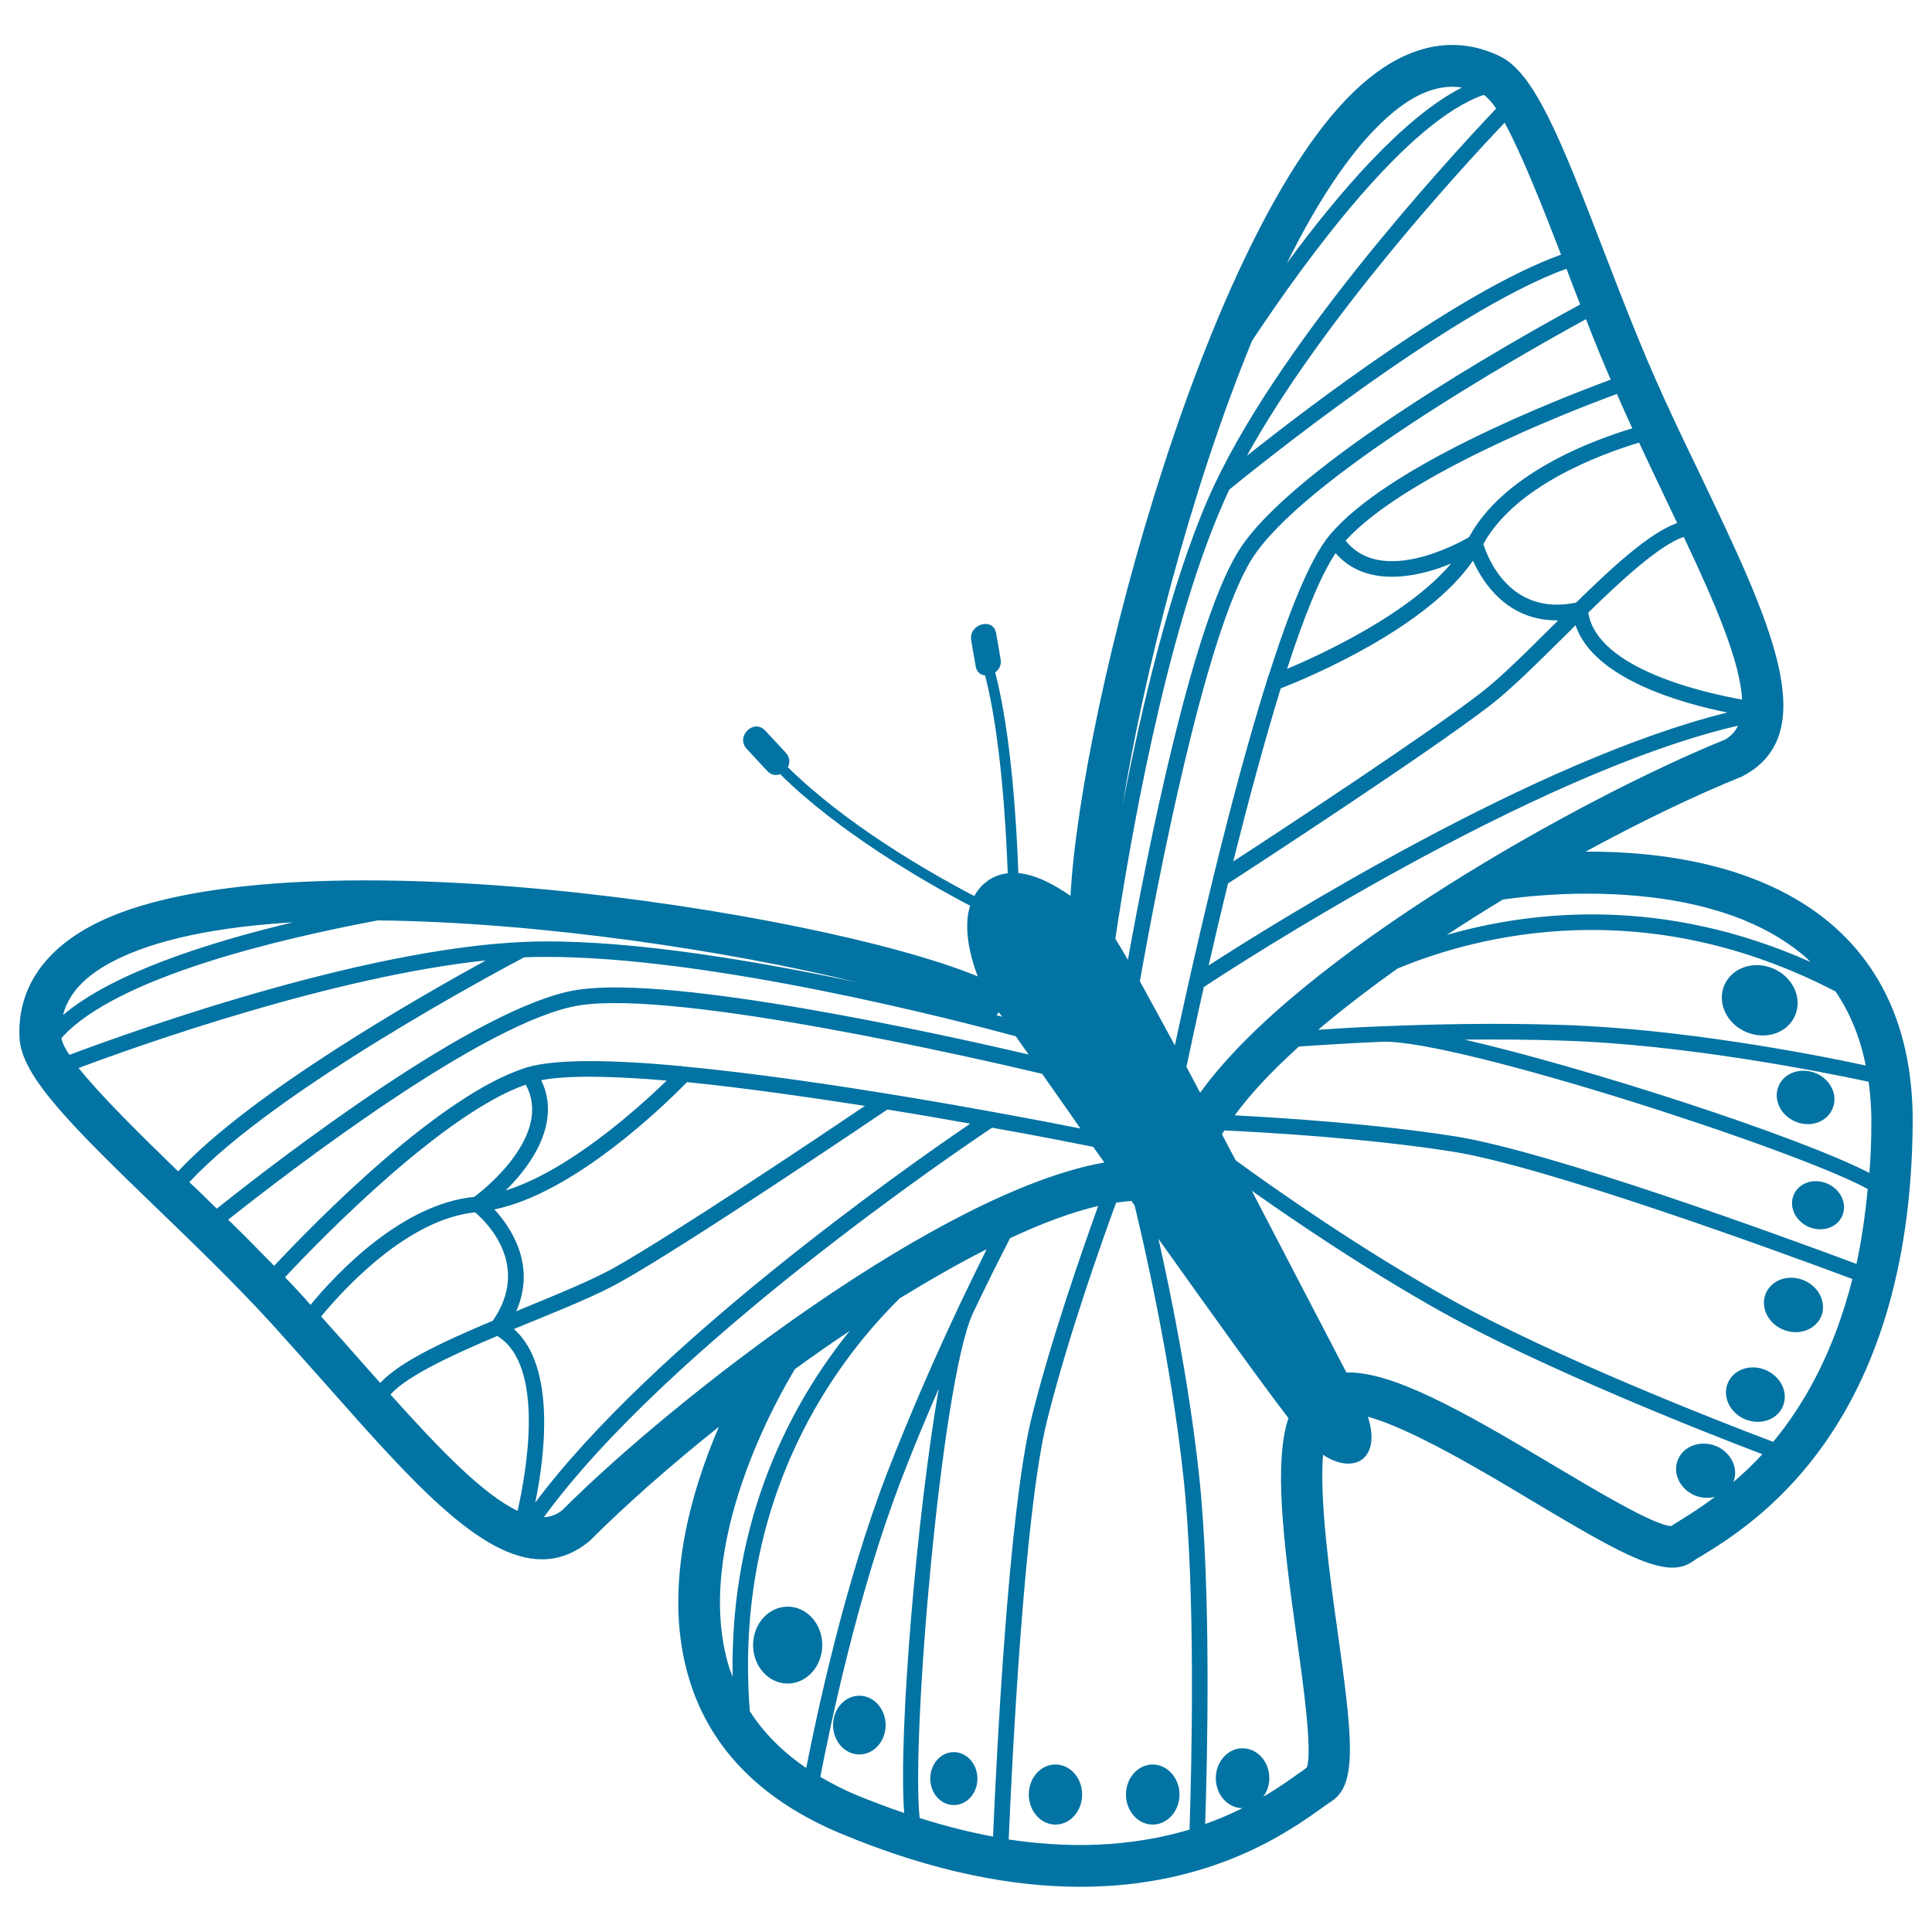 <svg xmlns="http://www.w3.org/2000/svg" viewBox="0 0 1000 1000" style="fill:#0273a2">
<title>Butterfly Of Thin Stripes Wings Pattern Rotated To Left From Top View SVG icon</title>
<g><path d="M425.6,851.5c0,10.9-8,19.9-17.9,19.9c-9.9,0-17.9-8.9-17.9-19.9c0-11,8-19.9,17.9-19.9C417.6,831.6,425.6,840.5,425.6,851.5z M444.8,877.7c-7.5,0-13.6,6.8-13.6,15.2c0,8.4,6.1,15.2,13.6,15.2c7.5,0,13.6-6.8,13.6-15.2C458.4,884.5,452.3,877.7,444.8,877.7z M493.7,906.9c-6.8,0-12.2,6.1-12.2,13.7c0,7.6,5.5,13.7,12.2,13.7c6.8,0,12.2-6.1,12.2-13.7C505.9,913,500.4,906.9,493.7,906.9z M546.3,913.3c-7.7,0-13.8,7-13.8,15.5c0,8.6,6.2,15.6,13.8,15.6c7.7,0,13.8-7,13.8-15.6C560.1,920.3,554,913.3,546.3,913.3z M596.6,913.3c-7.6,0-13.8,7-13.8,15.5c0,8.6,6.2,15.6,13.8,15.6c7.7,0,13.9-7,13.9-15.6C610.5,920.3,604.2,913.3,596.6,913.3z M990,581.6c-1.2,157.8-83,207.7-109.9,224.1c-1.9,1.1-3.4,2-4.6,2.9c-2.9,1.9-6.1,2.8-9.9,2.8c-13.9,0-35.3-12.3-72.8-34.7c-24.8-14.9-62.8-37.5-84.8-43.4c7.1,21.7-7,30.4-23.2,19.7c-1.9,23.5,3.6,63.6,7.4,90.5c7.7,55.1,10.6,79.8-2.8,88.7c-1.3,0.8-2.7,1.9-4.5,3.1c-17.1,12.3-57.4,41.3-125.7,41.3c-34,0-75.1-7.2-123.6-27.4c-41.2-17.1-67.7-43.8-78.7-79.5c-14.2-45.8,0.2-96.3,15.2-131.2c-25.2,20.1-48.3,40.5-66.7,58.9c-8,6.7-16.3,9.7-24.9,9.7c-31.7,0-67.6-40.6-110.7-89.3c-9.6-10.8-19.5-21.9-29.7-33.2c-18.7-20.4-39.2-40.2-59-59.3c-44.7-43.1-70-68.4-71-88c-0.9-17,4.9-41,37.5-58.3c96-50.8,376.4-7.7,458.5,26.4c-3.5-9.1-7.8-24.3-4-36.6c-25.4-13.4-68-38.2-98.3-68.1c-2.1,0.8-4.6,0.6-6.6-1.6c-3.6-3.8-7.1-7.6-10.7-11.5c-5.9-6.3,3.6-15.8,9.5-9.5c3.6,3.8,7.1,7.6,10.7,11.5c2.2,2.4,2.3,5.2,1.1,7.5c29.6,29.2,71.3,53.5,96.5,66.7c1.3-2.4,3-4.7,5.3-6.6c3.7-3.2,7.7-4.7,12-5.2c-1-27.7-3.9-72.1-11.7-102.4c-2.3-0.2-4.4-1.7-4.9-4.8c-0.8-4.5-1.6-9-2.3-13.4c-1.4-8.5,11.5-12.1,12.9-3.6c0.8,4.5,1.6,9,2.3,13.4c0.6,3-0.8,5.4-2.8,6.8c8.1,31.1,11,76,12,103.9c9.3,0.9,18.8,6.1,27,11.8c5.1-97.9,72.7-356.4,153.9-422.7c28.6-23.4,52.9-19.4,68.3-11.9c17.6,8.4,31.1,41.7,53.4,99.7c9.9,25.7,20.1,52.2,31.6,77.3c6.3,13.8,12.7,27.2,19,40.2c35.7,74.7,63.9,133.6,21.4,155.6c-24.5,9.9-52.5,23.4-81,38.9c37.9-0.2,90,6.2,126.7,37.1C976,502.2,990.3,537,990,581.6z M723.4,501.3c-14.8,10.5-28.7,21.2-41.1,31.7c9-0.6,20.2-1.3,33.2-1.8c0.2,0,0.4,0,0.6,0c26-1.1,58.3-1.8,92.4-0.7c61.2,1.9,129.4,15,157.2,21c-2.9-14.6-8.2-27.4-15.6-38.3C851,461.7,764.8,484.1,723.4,501.3z M777.9,465.6c-9.8,5.9-19.6,12.1-29,18.3c44.6-12.8,112.2-19.9,188.2,14c-1.2-1.1-2.2-2.3-3.5-3.3C882.9,451.8,792.3,463.5,777.9,465.6z M899.6,375.6c-107.2,24.9-261,125-276.5,135.3c-3.8,16.7-6.8,31-9,41.3c2.3,4.4,4.7,8.9,7.1,13.4c51.2-71.2,197.7-152.8,271.7-182.8C895.9,381.1,898.1,378.7,899.6,375.6z M662.9,356.3c-8.5,27.6-17,59.3-24.6,89.6c25.4-16.5,100.8-66.1,128.1-87.2c10.5-8.1,23.5-21.1,37.3-34.8c1-0.9,1.9-1.8,2.8-2.8c-26.1,0.4-38.9-19.3-44.1-30.9C738.7,324.7,679.1,350,662.9,356.3z M751.1,291.7c-19,7.9-44.7,12.1-59.8-5.4c-8,11.9-16.6,33.6-25.1,59.9C685.7,338,729.1,317.6,751.1,291.7z M635.6,457.3c-3.6,14.8-7,29.2-10,42.4c34.7-22.4,169.5-106.6,268.5-130.9c-22.9-4.6-69.3-17.2-78.6-45.2c-2,2.1-4.1,4.1-6,6c-14.1,13.9-27.3,27.1-38.2,35.5C740.4,389,648,449.3,635.6,457.3z M871.5,277.9c-12.2,4.1-31.7,21.8-49.4,39.2c4.5,29.3,60.9,41.7,79.6,45C900.7,342.4,887.8,312.3,871.5,277.9z M848.4,229.1c-19.7,5.9-64.1,22.2-80.6,52.5c2.2,7.2,13.9,37.4,48,30.3c19.7-19.3,38-36,52.3-41.2c-2.4-4.9-4.7-9.9-7.1-14.9C856.8,247.1,852.7,238.2,848.4,229.1z M836.9,203.9c-28.2,10.4-110.2,42.8-140.4,75.9c18.2,23.3,58,1.7,63.9-1.8c17.7-32.8,63.1-49.9,84.5-56.3c-1-2.2-2-4.3-3-6.5C840.2,211.5,838.6,207.7,836.9,203.9z M820.9,165.2c-34.2,18.7-147.5,82.8-173.3,124.7c-24.1,39.4-48.5,166.6-57.6,218c5.3,9.6,11.4,20.9,18.1,33.2c9.2-42.9,28.2-127.3,48.2-190.5l-0.1-0.4c0,0,0.2-0.1,0.3-0.1c10.7-33.6,21.7-61.2,31.7-73.1c29.9-35.7,115.5-69.4,145.5-80.5C829.2,186.1,824.9,175.6,820.9,165.2z M645.4,235.9c32.5-25.8,110.7-85.4,162.6-104.1c-9.4-24.4-20.2-51.7-29.2-68.3C754.5,89,683.6,166.7,645.4,235.9z M666.1,136.2c26.5-36.1,60.4-75.6,90.6-90.9c-11.2-1.7-22.8,2.4-35.1,12.4C701.8,73.8,683.1,101.9,666.1,136.2z M581,417.1c9.9-51.3,24.7-113.7,44.2-158.7c33.4-77.1,123.6-175.2,149.2-202.2c-2.3-3.4-4.5-5.8-6.4-7.1c-39.7,13.6-91.3,84.1-119.9,127.2C615.7,255,591.6,351.3,581,417.1z M577.3,485.9c1.9,3,4,6.7,6.5,10.9c10.2-56.7,33.2-172.5,57-211.2c27.3-44.5,143.3-109.7,177.1-128c-2.5-6.3-4.8-12.4-7.1-18.5c-61.4,22.2-165.3,106.8-174.5,114.3c-1.3,2.8-2.6,5.5-3.7,8.2C602.9,329.7,584.4,438.4,577.3,485.9z M515.8,525.5c1,0.2,2,0.6,2.9,0.8c-0.6-0.8-1.1-1.6-1.7-2.4L515.8,525.5z M32.6,525.4c25.8-21.9,75.4-37.6,119-48c-38.2,2.3-71.3,8.6-93.9,20.6C43.7,505.4,35.4,514.5,32.6,525.4z M35.9,546c34.9-13.1,160.3-58,244.3-58.7c49-0.5,112.2,10.3,163.2,21.1c-64.7-15.9-162.9-31.1-247.8-32c-50.9,9.5-135.9,29.5-163.8,60.9C32.2,539.6,33.6,542.6,35.9,546z M92.2,606.3c37.5-40.3,122.8-89.2,159.3-109.2c-78.6,8.3-177.8,43.3-210.8,55.7C52.5,567.6,73.4,588,92.2,606.3z M112.2,625.6c30.1-24,135.3-105.5,186.9-113.3c50-7.6,187.4,22.8,233.3,33.5c-2.4-3.3-4.5-6.4-6.6-9.4c-28.2-7.7-159.4-41.9-245.6-41.1c-2.9,0-5.9,0.1-8.9,0.2C260.9,501,142.4,563.9,98,611.9C102.7,616.2,107.4,620.9,112.2,625.6z M141.9,655.2c21.7-23.2,86.2-89,130.8-102.7c14.9-4.5,44.6-4,79.7-0.7c0-0.1,0.2-0.2,0.2-0.2l0.3,0.3c72.9,6.8,169.1,24.8,206.3,32.2c-7-10.2-13.8-19.7-19.8-28.3c-32.4-7.7-187.4-43.3-239-35.5c-48.6,7.3-151.8,86.8-182.3,111C126,639,134,647.1,141.9,655.2z M267.2,678.7c1.2-0.5,2.4-0.9,3.6-1.5c18-7.4,35.1-14.4,46.7-20.8c30.1-16.9,105.2-67.1,130.2-84c-30.9-4.8-63.3-9.4-92.1-12.3c-12,12.3-58.6,57.5-99.7,65.9C264.5,635.4,277.7,654.9,267.2,678.7z M261.7,616.2c32.6-10.2,68.2-42.2,83.4-56.9c-27.5-2.3-50.9-2.9-65-0.2C290.3,579.8,276.5,601.8,261.7,616.2z M160.7,675.4c14.2-17.2,47.7-52.3,84.8-55.9c5.5-4.1,40.8-32.3,26.6-58.1c-42.4,14.9-104.1,77.8-124.6,99.7c2.9,3,5.8,6,8.5,9C157.6,671.9,159.2,673.6,160.7,675.4z M196.8,715.8c10.3-11.1,32.9-21.5,58.3-32.2c19.8-28.7-3.4-51.2-9.2-56.1c-34.3,3.5-66.6,38.1-79.7,53.9c6.7,7.4,13.3,14.9,19.7,22.1C189.6,707.7,193.2,711.8,196.8,715.8z M257.4,691.5c-22.9,9.6-46.8,20.7-55.3,30.3c25.3,28.2,48,51.8,65.8,60.2C272.2,763.1,282.6,706.9,257.4,691.5z M502.2,581.6c-13.3-2.4-27.8-4.9-42.9-7.3c-12.2,8.2-103.6,69.9-137.9,89.1c-12,6.8-29.3,13.8-47.6,21.3c-2.5,1-5.1,2.1-7.8,3.2c22.1,19.5,15.8,67,11,89.9C337.9,696.2,468.1,604.8,502.2,581.6z M571.6,601.7c-1.9-2.7-3.8-5.4-5.8-8.1c-9.5-1.9-28.5-5.7-52.3-9.9c-15.3,10.2-167.1,112.6-232,201.6c3.5-0.2,6.7-1.3,9.6-3.7C348.5,724.1,486.6,616.7,571.6,601.7z M439.8,688.9c-9.5,6.3-18.9,12.9-28.3,19.7c-7.4,12.1-53.7,91.3-34,154.8c0.5,1.5,1.2,3,1.7,4.5C377.7,784.5,410.6,725,439.8,688.9z M417.3,915.1c5.5-27.9,19.9-95.9,42-153c12.4-31.9,25.6-61.7,36.7-85.2c0.1-0.1,0.1-0.2,0.1-0.3c5.6-11.8,10.6-21.9,14.6-30c-14.5,7.3-29.6,16-45,25.4c-31.9,31.4-86.3,102.1-77.6,213.7C395.3,897,405.1,906.8,417.3,915.1z M468,938.4c-3.1-41.4,6.7-155,17.9-219.7c-6.3,14.6-12.9,30.1-19.1,46.4c-22.7,58.7-37.3,129.1-42.2,154.6c6,3.5,12.3,6.8,19.3,9.7C452.2,932.7,460.3,935.8,468,938.4z M514,950.6c1.7-39.3,7.9-168.5,20.1-217.5c10-40.1,25.9-85.4,34.3-108.9c-13.6,3.2-29,8.9-45.6,16.7c-4.5,8.8-11.4,22.3-19.4,39.2C487.3,715.8,471.5,898.9,476,941C489.3,945.2,502,948.4,514,950.6z M612.5,764.1c-6.6-61.2-20.8-121.8-25.2-140.1c-0.6-0.8-1.1-1.6-1.7-2.4c-2.5,0.2-5.2,0.5-7.9,0.9c-7.9,21.5-25.1,70.1-35.7,112.6c-12,48-18.3,179.3-19.9,217c38.8,5.9,69.7,2,93.6-5.1C616.7,916.6,619.1,824.5,612.5,764.1z M671,846.4c-7.2-51.6-11.5-90.1-4.1-112.4c-14.4-18.7-40.4-55-67.3-92.8c6.3,27.7,15.8,74.6,21,121.9c6.4,59.1,4.3,147.8,3.2,181c7.1-2.5,13.5-5.3,19.3-8.2c-7.6,0-13.8-7-13.8-15.5c0-8.5,6.2-15.5,13.8-15.5c7.7,0,13.9,6.9,13.9,15.5c0,3.7-1.2,7-3.2,9.6c8.1-4.6,14.2-9.2,18.7-12.3c1.5-1,2.8-2,3.9-2.8C679.4,906.7,674.6,871.9,671,846.4z M912.2,752.7c-31.1-11.8-113.6-44.5-165.5-73.4c-38.5-21.5-75.2-46.3-98.8-63c19.7,37.7,38.3,73.7,49,94.1c23.5-0.6,58.9,19.1,106.8,47.8c22.2,13.2,52.2,31.2,61.2,31.7c1.1-0.7,2.5-1.6,4-2.5c4.7-2.9,11.3-7,18.8-12.6c-3.2,0.7-6.9,0.7-10.3-0.7c-8-3.3-11.9-11.8-8.8-18.8c3-7,11.8-10,19.7-6.8c7.8,3.3,11.7,11.6,8.9,18.6C902,763,907.1,758.3,912.2,752.7z M958.8,662c-35.6-13.3-158.6-58.4-207.4-66c-43.3-6.8-94.7-9.8-117.6-10.9c-0.5,0.6-0.9,1.3-1.3,2c2.3,4.5,4.7,9,7.1,13.5c21,15.3,64.7,46,111,71.8c53,29.6,138.8,63.2,167.2,73.9C933.7,727.1,949.2,700,958.8,662z M966.7,615.4c-37.4-20.5-212.4-77.2-251-76.2c-18.5,0.8-33.7,1.8-43.4,2.5c-13.6,12.3-25,24.3-33.2,35.6c24.9,1.3,72.8,4.4,113.6,10.8c49.8,7.8,171.3,52.3,208.2,66.1C963.5,642.3,965.4,629.3,966.7,615.4z M967.6,607.1c0.7-8.2,1-16.7,1-25.6c0.1-7.6-0.5-14.7-1.4-21.6c-25.4-5.4-96-19.4-158.9-21.3c-17.3-0.6-34.2-0.6-50.2-0.5C822.2,552.9,930.6,588.1,967.6,607.1z M903.9,534.2c10.2,4.3,21.5,0.4,25.3-8.7c3.8-9.1-1.3-19.9-11.4-24.2c-10.1-4.3-21.5-0.4-25.3,8.7C888.6,519.1,893.8,530,903.9,534.2z M939.9,555.5c-7.8-3.2-16.3-0.3-19.3,6.6c-2.9,6.9,0.9,15.1,8.6,18.4c7.7,3.3,16.3,0.4,19.3-6.6C951.5,567,947.6,558.7,939.9,555.5z M936.3,635.1c7,2.9,14.7,0.3,17.3-5.9c2.6-6.2-0.8-13.6-7.9-16.6c-7-3-14.7-0.3-17.3,5.9C925.8,624.7,929.3,632.1,936.3,635.1z M922.9,688.2c7.8,3.3,16.6,0.3,19.7-6.7c3-7.1-1-15.5-8.9-18.8c-7.9-3.3-16.6-0.4-19.7,6.7C911,676.5,915,684.9,922.9,688.2z M903.2,734.6c7.9,3.3,16.7,0.3,19.6-6.7c3-7.1-1-15.4-8.9-18.8c-7.9-3.3-16.7-0.3-19.6,6.8C891.4,722.9,895.4,731.3,903.2,734.6z"/></g>
</svg>